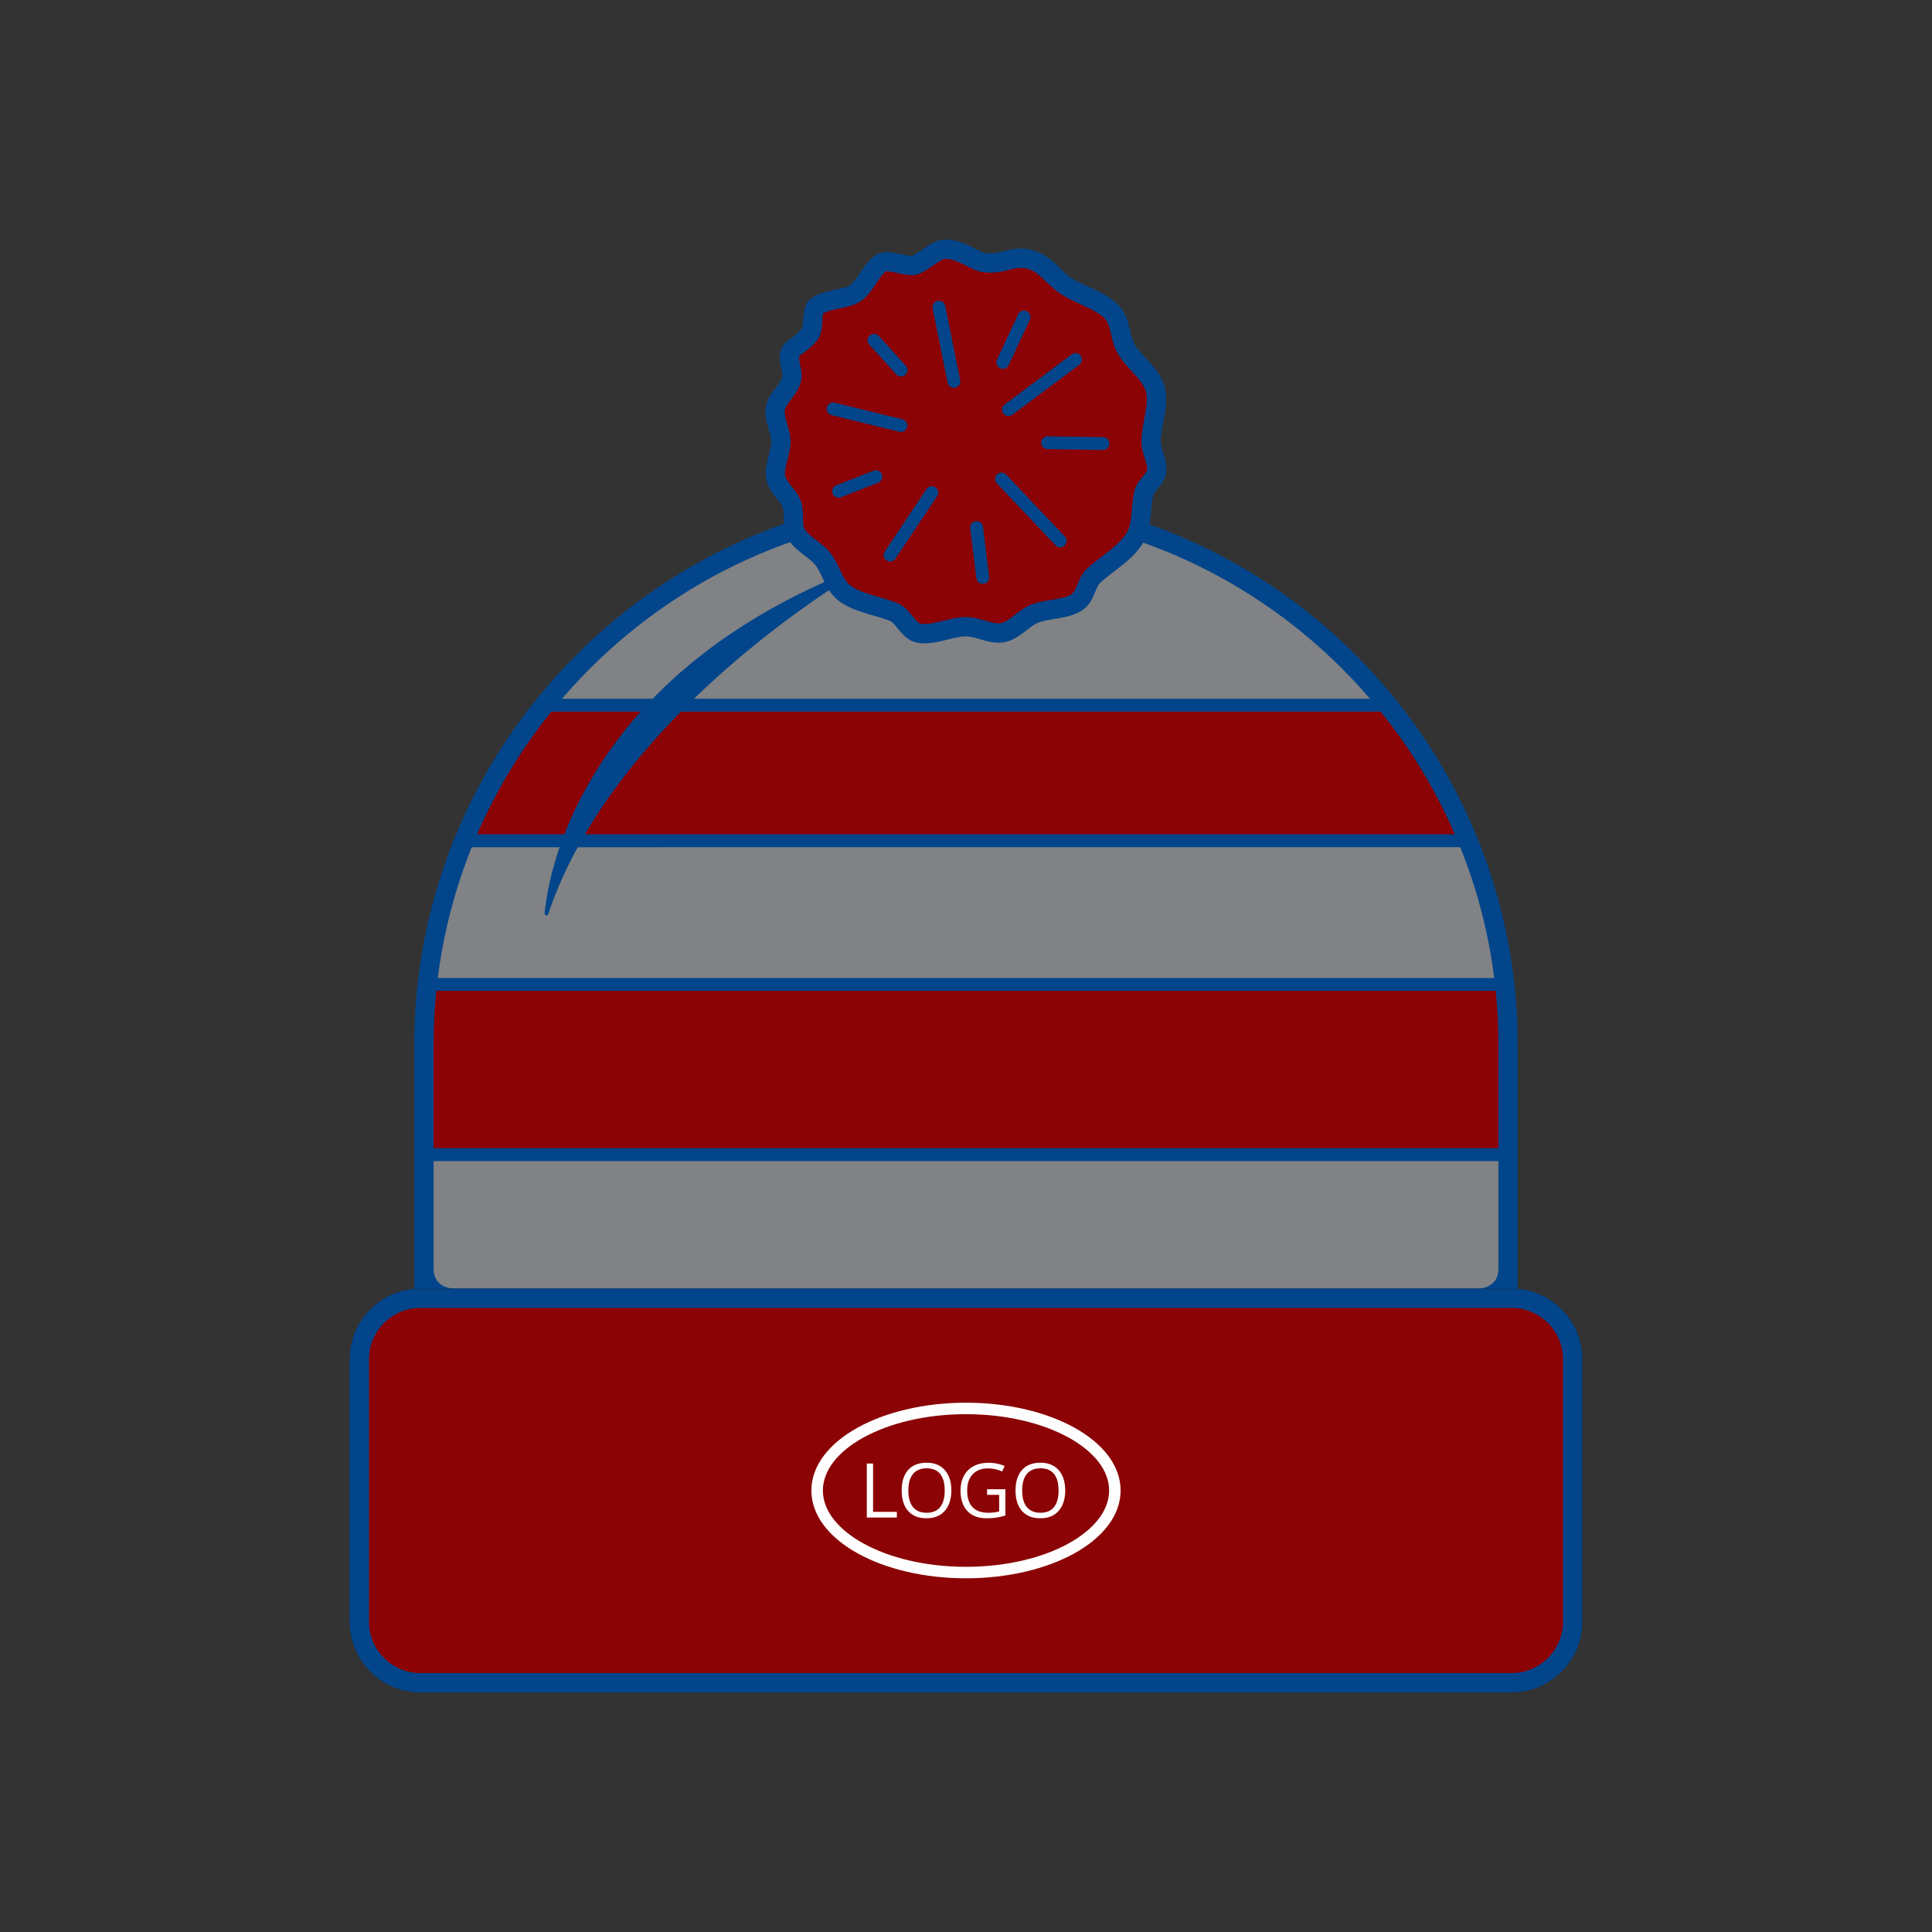 <svg id="Layer_1" xmlns="http://www.w3.org/2000/svg" version="1.1" viewBox="0 0 150 150"><rect x="0" y="0" width="150" height="150" fill="#333333" stroke="none"/><defs><style>.st0{fill:#02458b}.st2,.st3{fill-rule:evenodd}.st2{fill:#fefefe}.st3{fill:#8b0304}</style></defs><path d="M117.086 100.797V81.098c0-23.147-18.939-42.086-42.086-42.086S32.914 57.95 32.914 81.098v19.699h84.172Z" style="fill-rule:evenodd;fill:#808285"/><path class="st3" d="M117.086 89.647v-8.549c0-1.578-.091-3.135-.262-4.669H33.176a41.878 41.878 0 0 0-.262 4.669v8.549h84.172Z"/><path class="st0" d="M116.586 89.147v-8.049a41.021 41.021 0 0 0-.211-4.169h-82.75a41.021 41.021 0 0 0-.211 4.169v8.049h83.172Zm1-8.049v9.049H32.414v-9.049a42.604 42.604 0 0 1 .266-4.723l.05-.445h84.54l.05.445a43.299 43.299 0 0 1 .266 4.723Z"/><path class="st3" d="M113.979 65.278a42.234 42.234 0 0 0-6.224-10.526h-65.51a42.234 42.234 0 0 0-6.224 10.526h77.958Z"/><path class="st0" d="M113.23 64.778a41.795 41.795 0 0 0-5.713-9.526H42.484a42.034 42.034 0 0 0-3.309 4.799 41.63 41.63 0 0 0-2.404 4.727h76.459Zm-1.545-5.235a42.551 42.551 0 0 1 2.755 5.547l.281.688H35.279l.281-.688a42.552 42.552 0 0 1 6.296-10.651l.151-.187h65.984l.151.187a42.82 42.82 0 0 1 3.541 5.104Z"/><path class="st0" d="M116.336 98.514V81.098c0-11.366-4.651-21.701-12.143-29.193C96.701 44.413 86.367 39.762 75 39.762s-21.701 4.651-29.193 12.143c-7.492 7.492-12.143 17.826-12.143 29.193v17.416c0 1.469 1.442 1.531 1.532 1.534h79.608c.09-.003 1.532-.064 1.532-1.534Zm1.5-17.416v20.449H32.164V81.098c0-11.78 4.819-22.49 12.582-30.253 7.763-7.763 18.473-12.582 30.253-12.582s22.49 4.819 30.254 12.582c7.764 7.763 12.582 18.473 12.582 30.253Z"/><path d="M117.367 130.647H32.633a4.748 4.748 0 0 1-4.734-4.734v-20.381a4.748 4.748 0 0 1 4.734-4.734h84.734a4.748 4.748 0 0 1 4.734 4.734v20.381a4.748 4.748 0 0 1-4.734 4.734Z" style="fill:none;stroke:#221f20;stroke-miterlimit:2.613;stroke-width:1.5px"/><path class="st3" d="M117.367 130.647H32.633a4.748 4.748 0 0 1-4.734-4.734v-20.381a4.748 4.748 0 0 1 4.734-4.734h84.734a4.748 4.748 0 0 1 4.734 4.734v20.381a4.748 4.748 0 0 1-4.734 4.734Z"/><path class="st0" d="M117.367 131.397H32.633a5.471 5.471 0 0 1-3.874-1.61 5.467 5.467 0 0 1-1.61-3.874v-20.381c0-1.509.617-2.88 1.61-3.874s2.365-1.61 3.874-1.61h84.734c1.509 0 2.88.617 3.874 1.61a5.467 5.467 0 0 1 1.61 3.874v20.381a5.47 5.47 0 0 1-1.61 3.874 5.467 5.467 0 0 1-3.874 1.61Zm-84.734-1.5h84.734a3.972 3.972 0 0 0 2.813-1.171 3.974 3.974 0 0 0 1.171-2.813v-20.381a3.972 3.972 0 0 0-1.171-2.813 3.972 3.972 0 0 0-2.813-1.171H32.633a3.972 3.972 0 0 0-2.813 1.171 3.972 3.972 0 0 0-1.171 2.813v20.381c0 1.095.449 2.091 1.171 2.813s1.718 1.171 2.813 1.171ZM42.283 70.904c.383-3.55 1.659-6.976 3.421-10.068 4.548-7.981 12.216-13.312 20.635-16.624.205-.081.253.179.113.272l-.13.082-.552.345c-.717.452-1.424.919-2.123 1.397a76.522 76.522 0 0 0-6.983 5.39C50.742 56.847 45.1 63.435 42.563 70.967a.143.143 0 0 1-.17.094.143.143 0 0 1-.109-.159Z"/><path class="st2" d="M75 108.905c3.267 0 6.234.735 8.387 1.921 2.235 1.232 3.617 2.963 3.617 4.896s-1.382 3.664-3.617 4.895c-2.153 1.187-5.12 1.922-8.387 1.922s-6.234-.735-8.387-1.922c-2.234-1.231-3.617-2.961-3.617-4.895s1.383-3.664 3.617-4.896c2.153-1.186 5.12-1.921 8.387-1.921Zm7.958 2.702c-2.028-1.118-4.842-1.81-7.958-1.81s-5.93.693-7.958 1.81c-1.949 1.074-3.154 2.531-3.154 4.115s1.205 3.041 3.154 4.115c2.028 1.118 4.843 1.81 7.958 1.81s5.93-.692 7.958-1.81c1.949-1.074 3.154-2.531 3.154-4.115s-1.205-3.041-3.154-4.115Z"/><path class="st2" d="M67.298 117.819v-4.189h.487v3.749h1.847v.44h-2.334Zm6.563-2.099c0 .671-.17 1.198-.508 1.582-.34.384-.811.576-1.415.576-.617 0-1.093-.188-1.428-.566-.335-.377-.503-.91-.503-1.596 0-.683.168-1.211.505-1.587.336-.375.813-.563 1.432-.563.603 0 1.072.191 1.411.573.338.382.507.909.507 1.581Zm-3.337-.001c0 .567.12.997.362 1.291.242.293.593.44 1.053.44.465 0 .816-.145 1.052-.438.236-.292.355-.723.355-1.293 0-.563-.117-.99-.354-1.282-.236-.292-.585-.437-1.047-.437s-.816.147-1.058.44c-.242.293-.362.719-.362 1.278Zm6.112-.094h1.424v2.038c-.222.07-.447.124-.677.16a5.177 5.177 0 0 1-.796.055c-.634 0-1.128-.188-1.481-.566-.353-.377-.53-.905-.53-1.586 0-.435.088-.816.262-1.144.175-.327.427-.578.755-.751.329-.173.714-.259 1.155-.259.447 0 .863.082 1.249.245l-.189.43a2.78 2.78 0 0 0-1.091-.241c-.511 0-.908.152-1.195.456-.286.303-.429.724-.429 1.263 0 .565.138.994.414 1.286.276.293.681.438 1.216.438.29 0 .573-.033.851-.1v-1.29h-.937v-.434Zm6.065.095c0 .671-.17 1.198-.508 1.582-.34.384-.811.576-1.415.576-.617 0-1.094-.188-1.428-.566-.335-.377-.504-.91-.504-1.596 0-.683.168-1.211.505-1.587.336-.375.814-.563 1.432-.563.603 0 1.072.191 1.411.573.338.382.507.909.507 1.581Zm-3.338-.001c0 .567.12.997.362 1.291.242.293.594.44 1.053.44.465 0 .815-.145 1.052-.438.237-.292.355-.723.355-1.293 0-.563-.117-.99-.354-1.282-.236-.292-.585-.437-1.048-.437s-.816.147-1.058.44c-.242.293-.362.719-.362 1.278Z"/><path class="st3" d="M75.001 48.661c.99 0 1.957.636 2.891.446.835-.17 1.645-1.151 2.421-1.459 1.034-.411 2.456-.302 3.356-.931.585-.408.693-1.5 1.21-1.988 1.1-1.042 2.6-1.792 3.328-3.136.496-.914.334-2.355.623-3.375.146-.516.878-1.046.965-1.585.125-.762-.422-1.545-.422-2.342 0-1.306.658-2.856.332-4.059-.33-1.214-1.647-2.08-2.264-3.144-.535-.922-.389-2.071-1.109-2.849-.811-.876-2.513-1.362-3.518-2.013-1.062-.689-1.586-1.729-2.82-2.073-1.376-.384-2.038.424-3.543.236-.866-.107-1.757-1.047-3.101-1.038-.644.004-1.683 1.017-2.297 1.225-.61.207-2.119-.533-2.691-.112-.791.582-1.123 1.652-1.863 2.242-.681.542-2.149.475-2.996 1.014-.588.374-.237 1.639-.605 2.187-.359.536-1.382 1.173-1.465 1.333-.402.78.262 1.536-.014 2.351-.25.739-1.082 1.349-1.215 2.136-.133.783.429 1.743.429 2.564 0 .895-.557 1.927-.401 2.777.143.776.989 1.376 1.251 2.103.245.679-.021 1.608.32 2.235.429.791 1.493 1.267 2.057 1.959.66.81.866 2.013 1.685 2.662 1.011.801 2.676 1.005 3.881 1.512.693.292 1.105 1.422 1.848 1.604 1.095.267 2.551-.481 3.729-.481Z"/><path class="st0" d="M75.001 47.911c.539 0 1.022.138 1.499.274.455.13.903.258 1.242.189.3-.061.693-.361 1.078-.654.392-.298.778-.593 1.217-.767.508-.202 1.043-.29 1.578-.377.619-.101 1.241-.203 1.625-.471.135-.094.271-.412.405-.727.183-.429.365-.858.72-1.193l.006-.006c.397-.375.823-.701 1.249-1.027.758-.58 1.519-1.163 1.926-1.913.219-.406.276-1.052.331-1.687.046-.525.092-1.046.23-1.536.11-.389.355-.694.602-1.001.164-.204.331-.411.346-.502.039-.24-.067-.58-.175-.924-.128-.41-.259-.826-.259-1.298 0-.581.113-1.182.225-1.784.141-.758.284-1.519.133-2.079-.152-.556-.637-1.088-1.116-1.611-.394-.428-.783-.854-1.073-1.354-.29-.5-.406-.998-.521-1.488-.111-.473-.219-.938-.489-1.229-.4-.432-1.182-.795-1.929-1.142-.516-.239-1.019-.473-1.449-.751-.472-.306-.827-.649-1.174-.984-.441-.426-.865-.836-1.438-.996-.541-.151-.979-.041-1.443.075-.561.141-1.151.289-1.991.184-.479-.059-.899-.274-1.356-.508-.488-.25-1.038-.531-1.651-.527-.147 0-.569.289-.964.558-.382.261-.747.51-1.096.628-.461.156-1.002.043-1.565-.074-.425-.089-.872-.182-.924-.144-.301.221-.551.599-.799.973-.297.448-.592.893-1.041 1.251-.487.387-1.128.524-1.788.663-.478.101-.971.206-1.273.398-.011.007-.031.312-.051.613-.031.477-.062.951-.334 1.357-.289.432-.823.847-1.214 1.15a.754.754 0 0 1-.21.115c-.086.175-.028.45.03.727.099.466.198.938.003 1.516-.149.441-.416.797-.685 1.153-.228.304-.458.61-.501.865-.045.265.071.672.186 1.078l.009.034c.124.436.245.873.245 1.329 0 .475-.121.945-.241 1.415-.115.458-.232.916-.175 1.227.045.247.282.55.516.849.273.349.544.696.703 1.136.154.428.16.854.166 1.278.005.334.01.668.109.851.172.318.561.617.945.913.37.285.737.568 1.033.932.331.406.55.862.767 1.314.232.484.464.967.801 1.234.535.423 1.384.671 2.209.912.518.151 1.028.3 1.499.498.492.208.814.597 1.135.987.222.27.445.541.599.578.456.111 1.12-.051 1.781-.213.598-.146 1.195-.292 1.773-.292Zm1.088 1.715c-.375-.107-.755-.216-1.089-.216-.419 0-.92.122-1.421.245-.837.204-1.676.41-2.484.213-.639-.156-1.022-.62-1.402-1.082-.204-.247-.407-.495-.56-.559-.389-.164-.859-.301-1.335-.44-.963-.281-1.954-.57-2.719-1.175-.609-.483-.916-1.121-1.223-1.761-.177-.369-.355-.739-.58-1.016-.186-.228-.485-.459-.787-.691-.513-.395-1.031-.795-1.35-1.382-.27-.497-.278-1.023-.285-1.549-.004-.299-.009-.598-.079-.792-.076-.211-.275-.465-.474-.72-.347-.443-.696-.891-.808-1.5-.118-.642.038-1.253.195-1.865.097-.367.191-.735.191-1.047 0-.259-.091-.588-.185-.919l-.01-.033c-.161-.568-.323-1.136-.221-1.734.103-.611.444-1.065.782-1.516.194-.258.387-.515.462-.738.064-.189.007-.458-.05-.725-.115-.543-.228-1.078.107-1.728.108-.211.331-.384.618-.606h.003c.31-.24.733-.569.888-.8.046-.069.065-.343.082-.618.044-.68.089-1.37.742-1.785.525-.334 1.154-.467 1.765-.597.486-.103.957-.203 1.167-.37.263-.21.493-.556.724-.905.32-.484.644-.973 1.162-1.354.587-.432 1.369-.27 2.114-.114.358.075.704.147.78.121.156-.053.438-.246.733-.447.577-.393 1.19-.812 1.802-.816.972-.006 1.695.363 2.337.691.328.168.628.321.858.35.569.071 1.019-.042 1.447-.149.66-.165 1.283-.321 2.205-.064.941.262 1.497.799 2.076 1.359.297.287.603.582.951.808.331.214.789.427 1.261.646.874.406 1.79.831 2.398 1.488.545.588.697 1.24.852 1.903.09.385.182.776.357 1.078.206.356.543.725.882 1.096.603.663 1.216 1.334 1.458 2.227v.003c.239.882.064 1.814-.109 2.744-.098.523-.196 1.045-.196 1.508 0 .251.095.553.188.852.16.512.319 1.018.222 1.61-.079.481-.369.843-.656 1.2-.151.187-.3.374-.327.468-.097.344-.137.8-.178 1.261-.069.79-.139 1.593-.507 2.27-.562 1.033-1.451 1.714-2.336 2.391-.397.304-.795.608-1.131.926l-.007.007c-.125.118-.247.404-.368.69-.217.51-.436 1.023-.926 1.366-.668.467-1.456.596-2.24.724-.459.075-.918.15-1.267.289-.24.095-.547.33-.859.568-.519.395-1.049.799-1.687.93-.706.144-1.324-.033-1.952-.212Z"/><path class="st0" d="M74.548 29.516a.498.498 0 1 1-.977.195l-1.16-5.767a.498.498 0 1 1 .977-.195l1.16 5.767Zm.779 11.509a.501.501 0 0 1 .435-.557.501.501 0 0 1 .557.435l.478 3.868a.501.501 0 0 1-.435.557.501.501 0 0 1-.557-.435l-.478-3.868Zm-7.485-4.488a.5.5 0 0 1 .364.93l-2.933 1.147a.5.5 0 0 1-.364-.93l2.933-1.147Zm2.505-8.121a.5.5 0 0 1-.738.672l-2.136-2.35a.5.5 0 0 1 .738-.672l2.136 2.35Zm7.973-.084a.5.5 0 1 1-.906-.422l1.626-3.487a.5.5 0 1 1 .906.422l-1.626 3.487Zm3.014 6.538a.498.498 0 0 1 .012-.996l4.294.065a.498.498 0 0 1-.012.996l-4.294-.065Zm-11.25-2.312a.499.499 0 0 1-.235.969l-5.302-1.299a.499.499 0 0 1 .235-.969l5.302 1.299Zm1.861 5.391a.499.499 0 0 1 .828.554l-3.269 4.896a.499.499 0 0 1-.828-.554l3.269-4.896Zm5.454-.414a.498.498 0 1 1 .723-.687l4.553 4.805a.498.498 0 1 1-.723.687l-4.553-4.805Zm1.184-5.317a.5.5 0 0 1-.597-.801l5.233-3.912a.5.5 0 0 1 .597.801l-5.233 3.912Z"/></svg>